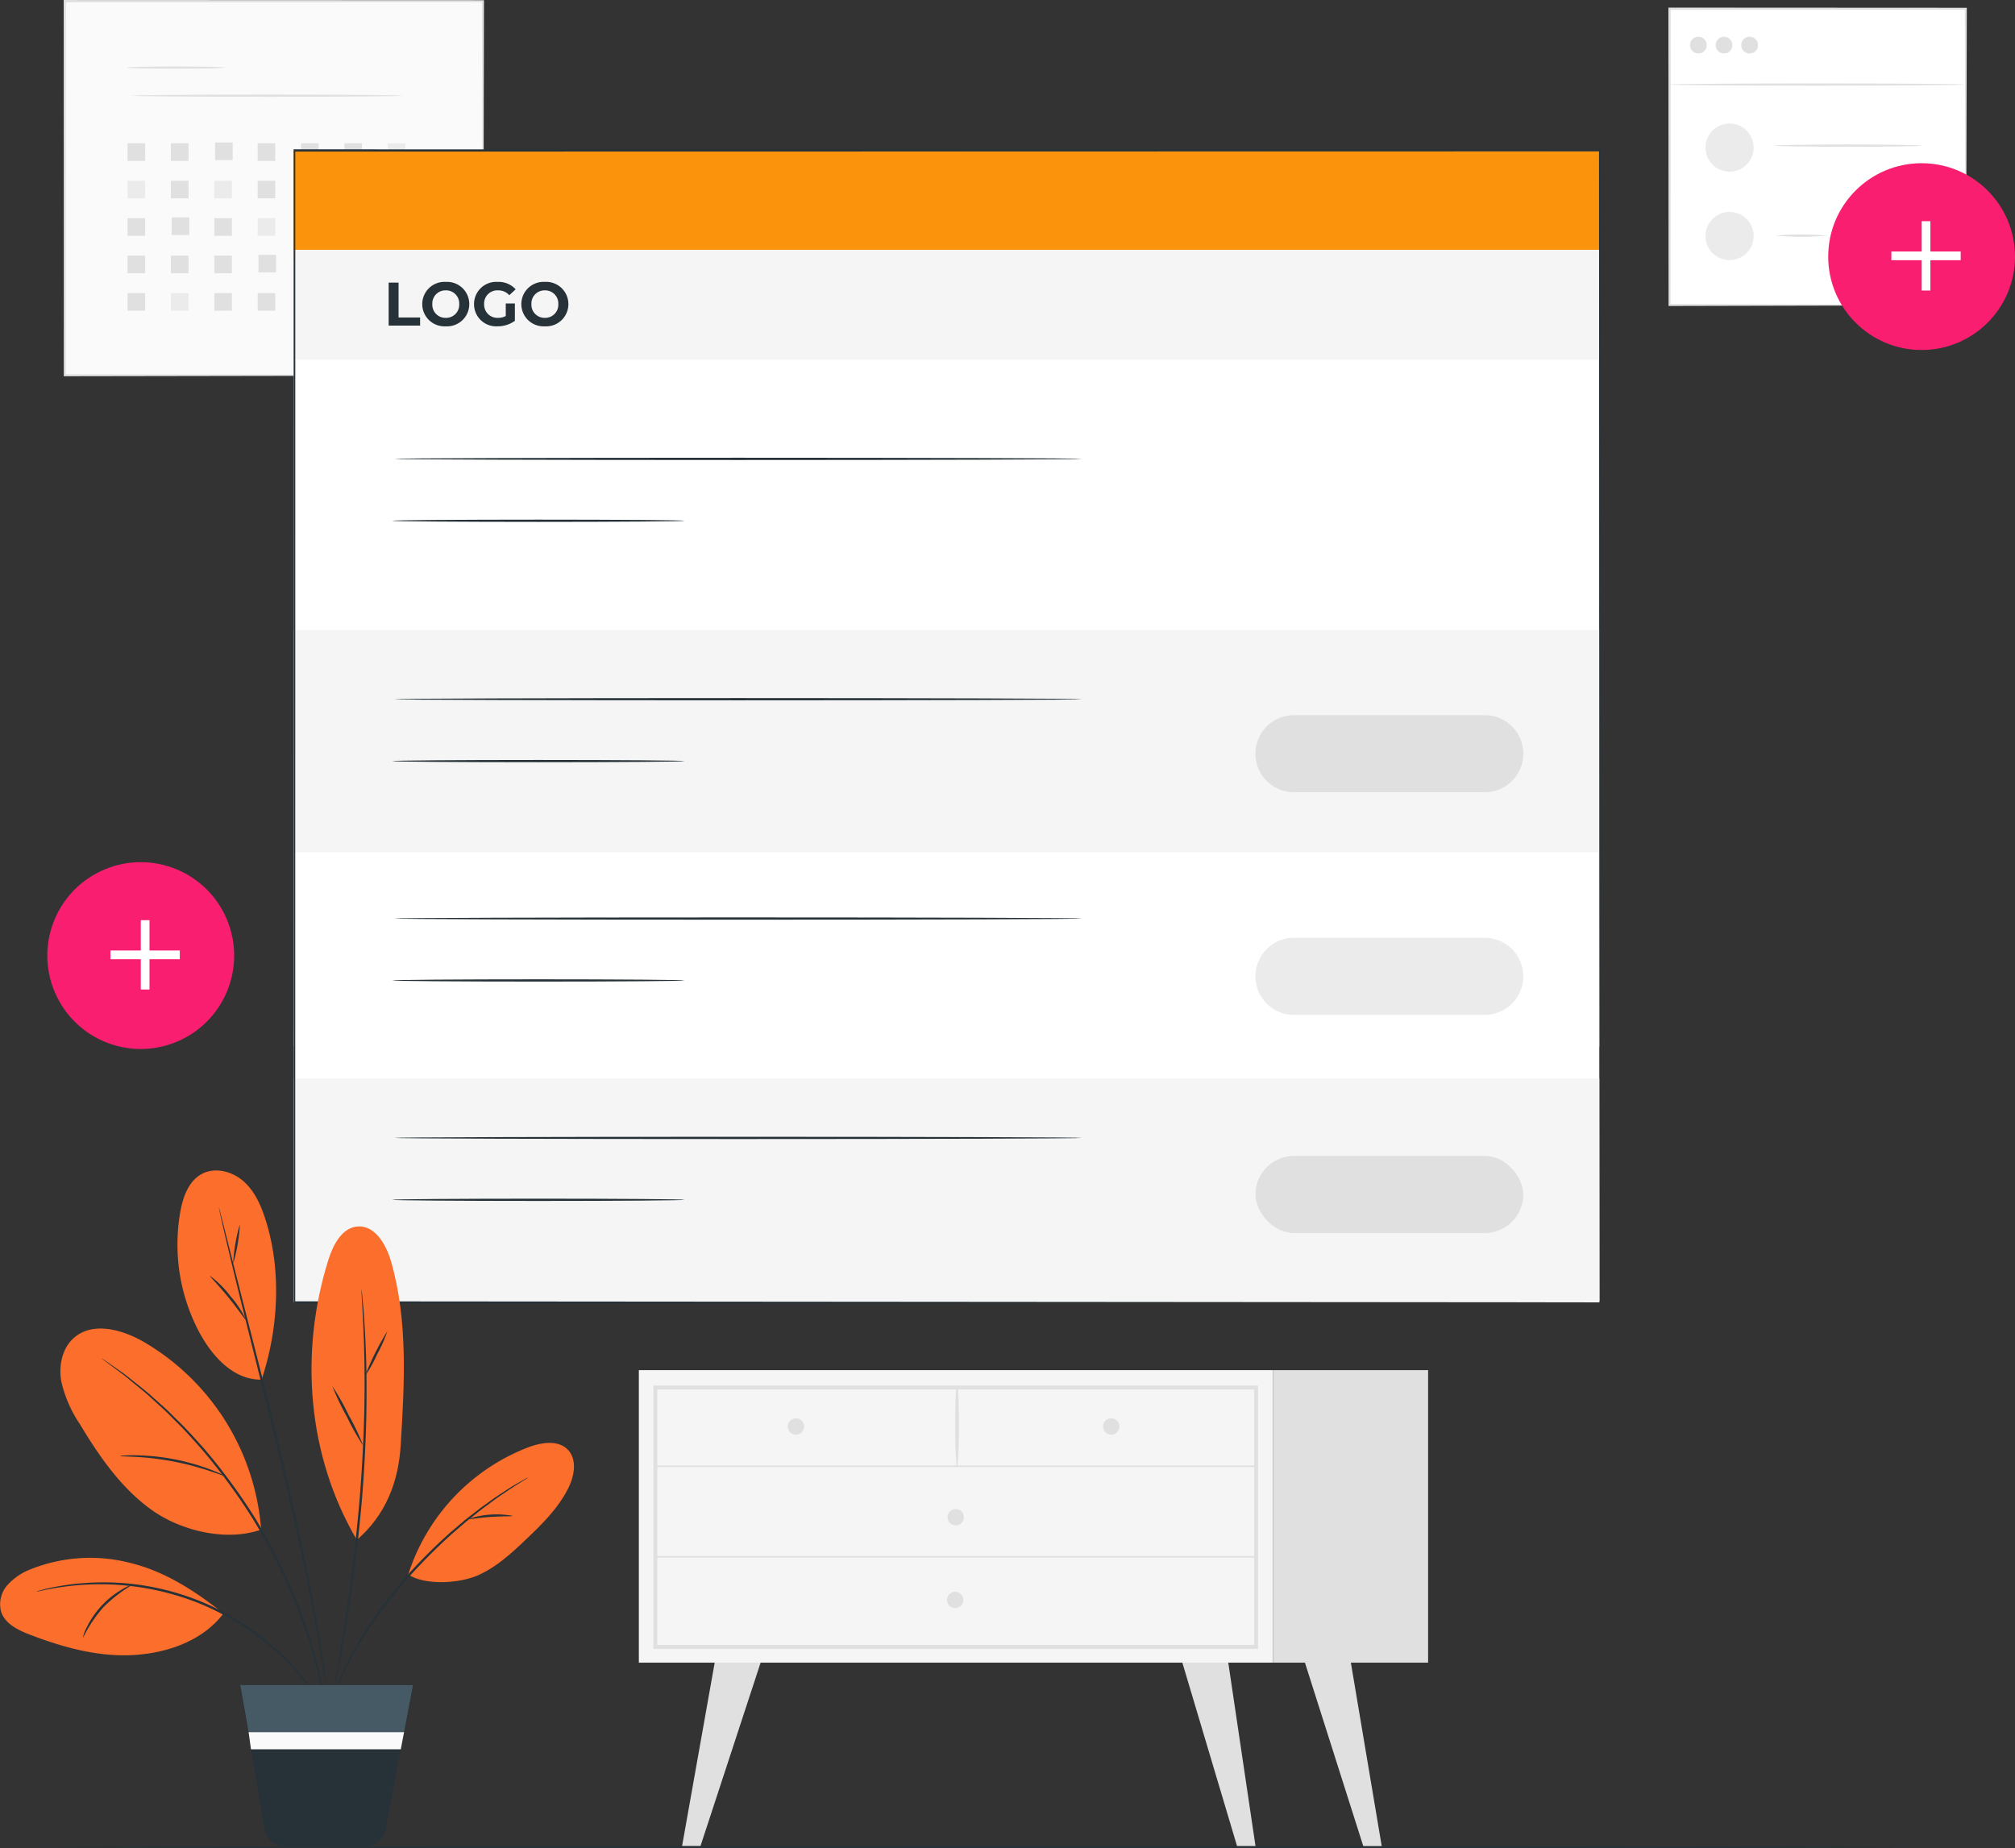 <svg xmlns="http://www.w3.org/2000/svg" width="394.031" height="361.452" viewBox="0 0 394.031 361.452">
  <rect x="0" y="0" width="394.031" height="361.452" fill="#333333" stroke="none"/>
  <g id="Group_61906" data-name="Group 61906" transform="translate(-19.019 -33.828)">
    <g id="Background_Complete" data-name="Background Complete" transform="translate(22.598 33.828)">
      <g id="Group_61649" data-name="Group 61649" transform="translate(8.871)">
        <g id="Group_61535" data-name="Group 61535">
          <g id="Group_61530" data-name="Group 61530" transform="translate(0.219 0.219)">
            <g id="Group_61529" data-name="Group 61529">
              <g id="Group_61528" data-name="Group 61528">
                <rect id="Rectangle_18087" data-name="Rectangle 18087" width="81.784" height="73.169" fill="#fafafa"/>
              </g>
            </g>
          </g>
          <g id="Group_61534" data-name="Group 61534">
            <g id="Group_61533" data-name="Group 61533">
              <g id="Group_61532" data-name="Group 61532">
                <g id="Group_61531" data-name="Group 61531">
                  <path id="Path_43892" data-name="Path 43892" d="M115.644,107.215s-.014-.468-.02-1.358-.012-2.21-.022-3.92c-.011-3.436-.027-8.457-.048-14.853-.023-12.784-.055-31.052-.1-53.037l.186.186-81.776.032H33.86l.219-.218c-.009,26.62-.019,51.668-.026,73.168l-.192-.192,59.152.1,16.683.051,4.416.023,1.139.01c.256,0,.393.011.393.011s-.122.008-.371.011l-1.118.011-4.379.023-16.64.05-59.276.1h-.192v-.193c-.008-21.5-.016-46.548-.026-73.168v-.219h.226l81.776.033h.186v.186c-.04,22.034-.072,40.343-.1,53.155-.021,6.378-.037,11.386-.049,14.811-.009,1.694-.016,3-.021,3.885S115.644,107.215,115.644,107.215Z" transform="translate(-33.641 -33.828)" fill="#e0e0e0"/>
                </g>
              </g>
            </g>
          </g>
        </g>
        <g id="Group_61539" data-name="Group 61539" transform="translate(12.349 13.001)">
          <g id="Group_61538" data-name="Group 61538">
            <g id="Group_61537" data-name="Group 61537">
              <g id="Group_61536" data-name="Group 61536">
                <path id="Path_43893" data-name="Path 43893" d="M67.373,49.316c0,.12-4.3.218-9.614.218s-9.615-.1-9.615-.218,4.3-.219,9.615-.219S67.373,49.195,67.373,49.316Z" transform="translate(-48.145 -49.097)" fill="#e0e0e0"/>
              </g>
            </g>
          </g>
        </g>
        <g id="Group_61543" data-name="Group 61543" transform="translate(13.406 18.494)">
          <g id="Group_61542" data-name="Group 61542">
            <g id="Group_61541" data-name="Group 61541">
              <g id="Group_61540" data-name="Group 61540">
                <path id="Path_43894" data-name="Path 43894" d="M102.21,55.768c0,.121-11.826.218-26.41.218s-26.414-.1-26.414-.218,11.823-.219,26.414-.219S102.21,55.647,102.21,55.768Z" transform="translate(-49.386 -55.549)" fill="#e0e0e0"/>
              </g>
            </g>
          </g>
        </g>
        <g id="Group_61546" data-name="Group 61546" transform="translate(12.49 28.019)">
          <g id="Group_61545" data-name="Group 61545">
            <g id="Group_61544" data-name="Group 61544">
              <rect id="Rectangle_18088" data-name="Rectangle 18088" width="3.446" height="3.445" fill="#e0e0e0"/>
            </g>
          </g>
        </g>
        <g id="Group_61549" data-name="Group 61549" transform="translate(20.972 28.019)">
          <g id="Group_61548" data-name="Group 61548">
            <g id="Group_61547" data-name="Group 61547">
              <rect id="Rectangle_18089" data-name="Rectangle 18089" width="3.445" height="3.445" fill="#e0e0e0"/>
            </g>
          </g>
        </g>
        <g id="Group_61552" data-name="Group 61552" transform="translate(29.609 27.863)">
          <g id="Group_61551" data-name="Group 61551">
            <g id="Group_61550" data-name="Group 61550">
              <rect id="Rectangle_18090" data-name="Rectangle 18090" width="3.445" height="3.445" fill="#e0e0e0"/>
            </g>
          </g>
        </g>
        <g id="Group_61555" data-name="Group 61555" transform="translate(37.934 28.019)">
          <g id="Group_61554" data-name="Group 61554">
            <g id="Group_61553" data-name="Group 61553">
              <rect id="Rectangle_18091" data-name="Rectangle 18091" width="3.445" height="3.445" fill="#e0e0e0"/>
            </g>
          </g>
        </g>
        <g id="Group_61558" data-name="Group 61558" transform="translate(46.416 28.019)">
          <g id="Group_61557" data-name="Group 61557">
            <g id="Group_61556" data-name="Group 61556">
              <rect id="Rectangle_18092" data-name="Rectangle 18092" width="3.446" height="3.445" fill="#e0e0e0"/>
            </g>
          </g>
        </g>
        <g id="Group_61561" data-name="Group 61561" transform="translate(54.897 28.019)">
          <g id="Group_61560" data-name="Group 61560">
            <g id="Group_61559" data-name="Group 61559">
              <rect id="Rectangle_18093" data-name="Rectangle 18093" width="3.445" height="3.445" fill="#e0e0e0"/>
            </g>
          </g>
        </g>
        <g id="Group_61564" data-name="Group 61564" transform="translate(63.378 28.019)">
          <g id="Group_61563" data-name="Group 61563">
            <g id="Group_61562" data-name="Group 61562">
              <rect id="Rectangle_18094" data-name="Rectangle 18094" width="3.445" height="3.445" fill="#ebebeb"/>
            </g>
          </g>
        </g>
        <g id="Group_61567" data-name="Group 61567" transform="translate(12.49 35.344)">
          <g id="Group_61566" data-name="Group 61566">
            <g id="Group_61565" data-name="Group 61565">
              <rect id="Rectangle_18095" data-name="Rectangle 18095" width="3.446" height="3.445" fill="#ebebeb"/>
            </g>
          </g>
        </g>
        <g id="Group_61570" data-name="Group 61570" transform="translate(20.972 35.344)">
          <g id="Group_61569" data-name="Group 61569">
            <g id="Group_61568" data-name="Group 61568">
              <rect id="Rectangle_18096" data-name="Rectangle 18096" width="3.445" height="3.445" fill="#e0e0e0"/>
            </g>
          </g>
        </g>
        <g id="Group_61573" data-name="Group 61573" transform="translate(29.453 35.344)">
          <g id="Group_61572" data-name="Group 61572">
            <g id="Group_61571" data-name="Group 61571">
              <rect id="Rectangle_18097" data-name="Rectangle 18097" width="3.446" height="3.445" fill="#ebebeb"/>
            </g>
          </g>
        </g>
        <g id="Group_61576" data-name="Group 61576" transform="translate(37.934 35.344)">
          <g id="Group_61575" data-name="Group 61575">
            <g id="Group_61574" data-name="Group 61574">
              <rect id="Rectangle_18098" data-name="Rectangle 18098" width="3.445" height="3.445" fill="#e0e0e0"/>
            </g>
          </g>
        </g>
        <g id="Group_61579" data-name="Group 61579" transform="translate(46.416 35.344)">
          <g id="Group_61578" data-name="Group 61578">
            <g id="Group_61577" data-name="Group 61577">
              <rect id="Rectangle_18099" data-name="Rectangle 18099" width="3.446" height="3.445" fill="#e0e0e0"/>
            </g>
          </g>
        </g>
        <g id="Group_61582" data-name="Group 61582" transform="translate(55.053 35.188)">
          <g id="Group_61581" data-name="Group 61581">
            <g id="Group_61580" data-name="Group 61580">
              <rect id="Rectangle_18100" data-name="Rectangle 18100" width="3.445" height="3.446" fill="#e0e0e0"/>
            </g>
          </g>
        </g>
        <g id="Group_61585" data-name="Group 61585" transform="translate(63.378 35.344)">
          <g id="Group_61584" data-name="Group 61584">
            <g id="Group_61583" data-name="Group 61583">
              <rect id="Rectangle_18101" data-name="Rectangle 18101" width="3.445" height="3.445" fill="#e0e0e0"/>
            </g>
          </g>
        </g>
        <g id="Group_61588" data-name="Group 61588" transform="translate(12.49 42.669)">
          <g id="Group_61587" data-name="Group 61587">
            <g id="Group_61586" data-name="Group 61586">
              <rect id="Rectangle_18102" data-name="Rectangle 18102" width="3.446" height="3.445" fill="#e0e0e0"/>
            </g>
          </g>
        </g>
        <g id="Group_61591" data-name="Group 61591" transform="translate(21.128 42.513)">
          <g id="Group_61590" data-name="Group 61590">
            <g id="Group_61589" data-name="Group 61589">
              <rect id="Rectangle_18103" data-name="Rectangle 18103" width="3.445" height="3.446" fill="#e0e0e0"/>
            </g>
          </g>
        </g>
        <g id="Group_61594" data-name="Group 61594" transform="translate(29.453 42.669)">
          <g id="Group_61593" data-name="Group 61593">
            <g id="Group_61592" data-name="Group 61592">
              <rect id="Rectangle_18104" data-name="Rectangle 18104" width="3.446" height="3.445" fill="#e0e0e0"/>
            </g>
          </g>
        </g>
        <g id="Group_61597" data-name="Group 61597" transform="translate(37.934 42.669)">
          <g id="Group_61596" data-name="Group 61596">
            <g id="Group_61595" data-name="Group 61595">
              <rect id="Rectangle_18105" data-name="Rectangle 18105" width="3.445" height="3.445" fill="#ebebeb"/>
            </g>
          </g>
        </g>
        <g id="Group_61600" data-name="Group 61600" transform="translate(46.416 42.669)">
          <g id="Group_61599" data-name="Group 61599">
            <g id="Group_61598" data-name="Group 61598">
              <rect id="Rectangle_18106" data-name="Rectangle 18106" width="3.446" height="3.445" fill="#e0e0e0"/>
            </g>
          </g>
        </g>
        <g id="Group_61603" data-name="Group 61603" transform="translate(54.897 42.669)">
          <g id="Group_61602" data-name="Group 61602">
            <g id="Group_61601" data-name="Group 61601">
              <rect id="Rectangle_18107" data-name="Rectangle 18107" width="3.445" height="3.445" fill="#e0e0e0"/>
            </g>
          </g>
        </g>
        <g id="Group_61606" data-name="Group 61606" transform="translate(63.378 42.669)">
          <g id="Group_61605" data-name="Group 61605">
            <g id="Group_61604" data-name="Group 61604">
              <rect id="Rectangle_18108" data-name="Rectangle 18108" width="3.445" height="3.445" fill="#e0e0e0"/>
            </g>
          </g>
        </g>
        <g id="Group_61609" data-name="Group 61609" transform="translate(12.49 49.994)">
          <g id="Group_61608" data-name="Group 61608">
            <g id="Group_61607" data-name="Group 61607">
              <rect id="Rectangle_18109" data-name="Rectangle 18109" width="3.446" height="3.446" fill="#e0e0e0"/>
            </g>
          </g>
        </g>
        <g id="Group_61612" data-name="Group 61612" transform="translate(20.972 49.994)">
          <g id="Group_61611" data-name="Group 61611">
            <g id="Group_61610" data-name="Group 61610">
              <rect id="Rectangle_18110" data-name="Rectangle 18110" width="3.445" height="3.446" fill="#e0e0e0"/>
            </g>
          </g>
        </g>
        <g id="Group_61615" data-name="Group 61615" transform="translate(29.453 49.994)">
          <g id="Group_61614" data-name="Group 61614">
            <g id="Group_61613" data-name="Group 61613">
              <rect id="Rectangle_18111" data-name="Rectangle 18111" width="3.446" height="3.446" fill="#e0e0e0"/>
            </g>
          </g>
        </g>
        <g id="Group_61618" data-name="Group 61618" transform="translate(38.091 49.838)">
          <g id="Group_61617" data-name="Group 61617">
            <g id="Group_61616" data-name="Group 61616">
              <rect id="Rectangle_18112" data-name="Rectangle 18112" width="3.446" height="3.445" fill="#e0e0e0"/>
            </g>
          </g>
        </g>
        <g id="Group_61621" data-name="Group 61621" transform="translate(46.416 49.994)">
          <g id="Group_61620" data-name="Group 61620">
            <g id="Group_61619" data-name="Group 61619">
              <rect id="Rectangle_18113" data-name="Rectangle 18113" width="3.446" height="3.446" fill="#e0e0e0"/>
            </g>
          </g>
        </g>
        <g id="Group_61624" data-name="Group 61624" transform="translate(54.897 49.994)">
          <g id="Group_61623" data-name="Group 61623">
            <g id="Group_61622" data-name="Group 61622">
              <rect id="Rectangle_18114" data-name="Rectangle 18114" width="3.445" height="3.446" fill="#ebebeb"/>
            </g>
          </g>
        </g>
        <g id="Group_61627" data-name="Group 61627" transform="translate(63.378 49.994)">
          <g id="Group_61626" data-name="Group 61626">
            <g id="Group_61625" data-name="Group 61625">
              <rect id="Rectangle_18115" data-name="Rectangle 18115" width="3.445" height="3.446" fill="#e0e0e0"/>
            </g>
          </g>
        </g>
        <g id="Group_61630" data-name="Group 61630" transform="translate(12.49 57.319)">
          <g id="Group_61629" data-name="Group 61629">
            <g id="Group_61628" data-name="Group 61628">
              <rect id="Rectangle_18116" data-name="Rectangle 18116" width="3.446" height="3.445" fill="#e0e0e0"/>
            </g>
          </g>
        </g>
        <g id="Group_61633" data-name="Group 61633" transform="translate(20.972 57.319)">
          <g id="Group_61632" data-name="Group 61632">
            <g id="Group_61631" data-name="Group 61631">
              <rect id="Rectangle_18117" data-name="Rectangle 18117" width="3.445" height="3.445" fill="#ebebeb"/>
            </g>
          </g>
        </g>
        <g id="Group_61636" data-name="Group 61636" transform="translate(29.453 57.319)">
          <g id="Group_61635" data-name="Group 61635">
            <g id="Group_61634" data-name="Group 61634">
              <rect id="Rectangle_18118" data-name="Rectangle 18118" width="3.446" height="3.445" fill="#e0e0e0"/>
            </g>
          </g>
        </g>
        <g id="Group_61639" data-name="Group 61639" transform="translate(37.934 57.319)">
          <g id="Group_61638" data-name="Group 61638">
            <g id="Group_61637" data-name="Group 61637">
              <rect id="Rectangle_18119" data-name="Rectangle 18119" width="3.445" height="3.445" fill="#e0e0e0"/>
            </g>
          </g>
        </g>
        <g id="Group_61642" data-name="Group 61642" transform="translate(46.416 57.319)">
          <g id="Group_61641" data-name="Group 61641">
            <g id="Group_61640" data-name="Group 61640">
              <rect id="Rectangle_18120" data-name="Rectangle 18120" width="3.446" height="3.445" fill="#e0e0e0"/>
            </g>
          </g>
        </g>
        <g id="Group_61645" data-name="Group 61645" transform="translate(55.053 57.163)">
          <g id="Group_61644" data-name="Group 61644">
            <g id="Group_61643" data-name="Group 61643">
              <rect id="Rectangle_18121" data-name="Rectangle 18121" width="3.445" height="3.445" fill="#e0e0e0"/>
            </g>
          </g>
        </g>
        <g id="Group_61648" data-name="Group 61648" transform="translate(63.378 57.319)">
          <g id="Group_61647" data-name="Group 61647">
            <g id="Group_61646" data-name="Group 61646">
              <rect id="Rectangle_18122" data-name="Rectangle 18122" width="3.445" height="3.445" fill="#e0e0e0"/>
            </g>
          </g>
        </g>
      </g>
      <g id="Group_61669" data-name="Group 61669" transform="translate(322.679 1.486)">
        <g id="Group_61653" data-name="Group 61653">
          <g id="Group_61650" data-name="Group 61650" transform="translate(0.222 0.222)">
            <rect id="Rectangle_18123" data-name="Rectangle 18123" width="57.936" height="57.936" fill="#fff"/>
          </g>
          <g id="Group_61652" data-name="Group 61652">
            <g id="Group_61651" data-name="Group 61651">
              <path id="Path_43895" data-name="Path 43895" d="M460.354,93.731s-.008-.1-.011-.279-.006-.46-.01-.805c-.006-.721-.013-1.764-.023-3.121-.011-2.736-.028-6.722-.05-11.792-.023-10.139-.057-24.6-.1-41.938l.192.192-57.93.03h-.006l.222-.221c-.011,21.215-.021,41.095-.03,57.936l-.192-.192,41.94.1,11.792.05,3.12.022.805.011c.181,0,.279.01.279.01s-.083.008-.258.011l-.785.011-3.082.022-11.748.05-42.063.1h-.192v-.192c-.008-16.841-.019-36.721-.03-57.936v-.222h.227l57.93.031h.192V35.8c-.04,17.391-.074,31.892-.1,42.06-.021,5.052-.038,9.023-.05,11.749-.009,1.34-.017,2.371-.022,3.083,0,.337-.008.6-.01.785S460.354,93.731,460.354,93.731Z" transform="translate(-402.196 -35.573)" fill="#e0e0e0"/>
            </g>
          </g>
        </g>
        <g id="Group_61655" data-name="Group 61655" transform="translate(0.221 14.829)">
          <g id="Group_61654" data-name="Group 61654">
            <path id="Path_43896" data-name="Path 43896" d="M460.142,53.21c0,.123-12.915.222-28.841.222s-28.845-.1-28.845-.222,12.912-.221,28.845-.221S460.142,53.089,460.142,53.21Z" transform="translate(-402.456 -52.989)" fill="#e0e0e0"/>
          </g>
        </g>
        <g id="Group_61656" data-name="Group 61656" transform="translate(4.218 5.694)">
          <circle id="Ellipse_2778" data-name="Ellipse 2778" cx="1.64" cy="1.64" r="1.64" fill="#e0e0e0"/>
        </g>
        <g id="Group_61657" data-name="Group 61657" transform="translate(9.229 5.694)">
          <circle id="Ellipse_2779" data-name="Ellipse 2779" cx="1.64" cy="1.64" r="1.64" fill="#e0e0e0"/>
        </g>
        <g id="Group_61658" data-name="Group 61658" transform="translate(14.239 5.695)">
          <path id="Path_43897" data-name="Path 43897" d="M422.2,43.9a1.64,1.64,0,1,1-1.64-1.64A1.64,1.64,0,0,1,422.2,43.9Z" transform="translate(-418.919 -42.261)" fill="#e0e0e0"/>
        </g>
        <g id="Group_61659" data-name="Group 61659" transform="translate(7.25 22.673)">
          <circle id="Ellipse_2780" data-name="Ellipse 2780" cx="4.708" cy="4.708" r="4.708" fill="#ebebeb"/>
        </g>
        <g id="Group_61660" data-name="Group 61660" transform="translate(7.25 39.961)">
          <path id="Path_43898" data-name="Path 43898" d="M420.128,87.215a4.709,4.709,0,1,1-4.709-4.709A4.709,4.709,0,0,1,420.128,87.215Z" transform="translate(-410.711 -82.506)" fill="#ebebeb"/>
        </g>
        <g id="Group_61662" data-name="Group 61662" transform="translate(20.741 26.772)">
          <g id="Group_61661" data-name="Group 61661">
            <path id="Path_43899" data-name="Path 43899" d="M455.325,67.238c0,.123-6.44.221-14.384.221s-14.385-.1-14.385-.221,6.439-.222,14.385-.222S455.325,67.116,455.325,67.238Z" transform="translate(-426.556 -67.016)" fill="#e0e0e0"/>
          </g>
        </g>
        <g id="Group_61664" data-name="Group 61664" transform="translate(20.878 44.362)">
          <g id="Group_61663" data-name="Group 61663">
            <path id="Path_43900" data-name="Path 43900" d="M436.942,87.9a59.155,59.155,0,0,1-10.226,0,59.157,59.157,0,0,1,10.226,0Z" transform="translate(-426.716 -87.674)" fill="#e0e0e0"/>
          </g>
        </g>
        <g id="Group_61665" data-name="Group 61665" transform="translate(31.247 30.433)">
          <circle id="Ellipse_2781" data-name="Ellipse 2781" cx="18.263" cy="18.263" r="18.263" fill="#fa1e70"/>
        </g>
        <g id="Group_61668" data-name="Group 61668" transform="translate(43.595 41.771)">
          <g id="Group_61666" data-name="Group 61666" transform="translate(5.928)">
            <rect id="Rectangle_18124" data-name="Rectangle 18124" width="1.703" height="13.559" fill="#fff"/>
          </g>
          <g id="Group_61667" data-name="Group 61667" transform="translate(0 5.928)">
            <rect id="Rectangle_18125" data-name="Rectangle 18125" width="13.558" height="1.703" fill="#fff"/>
          </g>
        </g>
      </g>
      <g id="Group_61674" data-name="Group 61674" transform="translate(0 162.943)">
        <g id="Group_61670" data-name="Group 61670">
          <circle id="Ellipse_2782" data-name="Ellipse 2782" cx="18.263" cy="18.263" r="18.263" transform="matrix(0.921, -0.39, 0.39, 0.921, 0, 14.238)" fill="#fa1e70"/>
        </g>
        <g id="Group_61673" data-name="Group 61673" transform="translate(18.023 17.013)">
          <g id="Group_61671" data-name="Group 61671" transform="translate(5.928)">
            <rect id="Rectangle_18126" data-name="Rectangle 18126" width="1.703" height="13.559" fill="#fff"/>
          </g>
          <g id="Group_61672" data-name="Group 61672" transform="translate(0 5.928)">
            <rect id="Rectangle_18127" data-name="Rectangle 18127" width="13.559" height="1.703" fill="#fff"/>
          </g>
        </g>
      </g>
      <g id="Group_61758" data-name="Group 61758" transform="translate(121.348 267.954)">
        <g id="Group_61757" data-name="Group 61757">
          <g id="Group_61756" data-name="Group 61756">
            <g id="Group_61680" data-name="Group 61680">
              <g id="Group_61679" data-name="Group 61679">
                <g id="Group_61678" data-name="Group 61678">
                  <g id="Group_61677" data-name="Group 61677">
                    <g id="Group_61676" data-name="Group 61676">
                      <g id="Group_61675" data-name="Group 61675">
                        <rect id="Rectangle_18128" data-name="Rectangle 18128" width="124.036" height="57.204" fill="#f5f5f5"/>
                      </g>
                    </g>
                  </g>
                </g>
              </g>
            </g>
            <g id="Group_61686" data-name="Group 61686" transform="translate(2.839 3.01)">
              <g id="Group_61685" data-name="Group 61685">
                <g id="Group_61684" data-name="Group 61684">
                  <g id="Group_61683" data-name="Group 61683">
                    <g id="Group_61682" data-name="Group 61682">
                      <g id="Group_61681" data-name="Group 61681">
                        <path id="Path_43901" data-name="Path 43901" d="M287.319,403.562H169.075v-51.5H287.319Zm-117.473-.771h116.7V352.835h-116.7Z" transform="translate(-169.075 -352.064)" fill="#e0e0e0"/>
                      </g>
                    </g>
                  </g>
                </g>
              </g>
            </g>
            <g id="Group_61692" data-name="Group 61692" transform="translate(124.036)">
              <g id="Group_61691" data-name="Group 61691">
                <g id="Group_61690" data-name="Group 61690">
                  <g id="Group_61689" data-name="Group 61689">
                    <g id="Group_61688" data-name="Group 61688">
                      <g id="Group_61687" data-name="Group 61687">
                        <rect id="Rectangle_18129" data-name="Rectangle 18129" width="30.301" height="57.204" fill="#e0e0e0"/>
                      </g>
                    </g>
                  </g>
                </g>
              </g>
            </g>
            <g id="Group_61699" data-name="Group 61699" transform="translate(3.074 18.636)">
              <g id="Group_61698" data-name="Group 61698">
                <g id="Group_61697" data-name="Group 61697">
                  <g id="Group_61696" data-name="Group 61696">
                    <g id="Group_61695" data-name="Group 61695">
                      <g id="Group_61694" data-name="Group 61694">
                        <g id="Group_61693" data-name="Group 61693">
                          <path id="Path_43902" data-name="Path 43902" d="M169.5,370.728H286.974a.156.156,0,0,0,0-.312H169.5a.156.156,0,0,0,0,.312Z" transform="translate(-169.351 -370.416)" fill="#e0e0e0"/>
                        </g>
                      </g>
                    </g>
                  </g>
                </g>
              </g>
            </g>
            <g id="Group_61706" data-name="Group 61706" transform="translate(61.854 3.1)">
              <g id="Group_61705" data-name="Group 61705">
                <g id="Group_61704" data-name="Group 61704">
                  <g id="Group_61703" data-name="Group 61703">
                    <g id="Group_61702" data-name="Group 61702">
                      <g id="Group_61701" data-name="Group 61701">
                        <g id="Group_61700" data-name="Group 61700">
                          <path id="Path_43903" data-name="Path 43903" d="M238.876,367.862a128.54,128.54,0,0,0,.04-15.538.158.158,0,0,0-.316,0,128.537,128.537,0,0,0,.04,15.538.118.118,0,0,0,.236,0Z" transform="translate(-238.385 -352.17)" fill="#e0e0e0"/>
                        </g>
                      </g>
                    </g>
                  </g>
                </g>
              </g>
            </g>
            <g id="Group_61712" data-name="Group 61712" transform="translate(90.764 9.422)">
              <g id="Group_61711" data-name="Group 61711">
                <g id="Group_61710" data-name="Group 61710">
                  <g id="Group_61709" data-name="Group 61709">
                    <g id="Group_61708" data-name="Group 61708">
                      <g id="Group_61707" data-name="Group 61707">
                        <path id="Path_43904" data-name="Path 43904" d="M275.54,361.195a1.6,1.6,0,1,1-1.6-1.6A1.6,1.6,0,0,1,275.54,361.195Z" transform="translate(-272.339 -359.595)" fill="#e0e0e0"/>
                      </g>
                    </g>
                  </g>
                </g>
              </g>
            </g>
            <g id="Group_61718" data-name="Group 61718" transform="translate(29.113 9.422)">
              <g id="Group_61717" data-name="Group 61717">
                <g id="Group_61716" data-name="Group 61716">
                  <g id="Group_61715" data-name="Group 61715">
                    <g id="Group_61714" data-name="Group 61714">
                      <g id="Group_61713" data-name="Group 61713">
                        <path id="Path_43905" data-name="Path 43905" d="M203.134,361.195a1.6,1.6,0,1,1-1.6-1.6A1.6,1.6,0,0,1,203.134,361.195Z" transform="translate(-199.933 -359.595)" fill="#e0e0e0"/>
                      </g>
                    </g>
                  </g>
                </g>
              </g>
            </g>
            <g id="Group_61724" data-name="Group 61724" transform="translate(60.361 27.159)">
              <g id="Group_61723" data-name="Group 61723">
                <g id="Group_61722" data-name="Group 61722">
                  <g id="Group_61721" data-name="Group 61721">
                    <g id="Group_61720" data-name="Group 61720">
                      <g id="Group_61719" data-name="Group 61719">
                        <path id="Path_43906" data-name="Path 43906" d="M239.833,382.026a1.6,1.6,0,1,1-1.6-1.6A1.6,1.6,0,0,1,239.833,382.026Z" transform="translate(-236.632 -380.426)" fill="#e0e0e0"/>
                      </g>
                    </g>
                  </g>
                </g>
              </g>
            </g>
            <g id="Group_61730" data-name="Group 61730" transform="translate(8.444 57.204)">
              <g id="Group_61729" data-name="Group 61729">
                <g id="Group_61728" data-name="Group 61728">
                  <g id="Group_61727" data-name="Group 61727">
                    <g id="Group_61726" data-name="Group 61726">
                      <g id="Group_61725" data-name="Group 61725">
                        <path id="Path_43907" data-name="Path 43907" d="M182.043,415.713l-6.386,35.914h3.592l11.774-35.914Z" transform="translate(-175.657 -415.713)" fill="#e0e0e0"/>
                      </g>
                    </g>
                  </g>
                </g>
              </g>
            </g>
            <g id="Group_61736" data-name="Group 61736" transform="translate(106.28 57.204)">
              <g id="Group_61735" data-name="Group 61735">
                <g id="Group_61734" data-name="Group 61734">
                  <g id="Group_61733" data-name="Group 61733">
                    <g id="Group_61732" data-name="Group 61732">
                      <g id="Group_61731" data-name="Group 61731">
                        <path id="Path_43908" data-name="Path 43908" d="M299.543,415.713l5.34,35.976h-3.592l-10.729-35.976Z" transform="translate(-290.562 -415.713)" fill="#e0e0e0"/>
                      </g>
                    </g>
                  </g>
                </g>
              </g>
            </g>
            <g id="Group_61742" data-name="Group 61742" transform="translate(130.258 57.204)">
              <g id="Group_61741" data-name="Group 61741">
                <g id="Group_61740" data-name="Group 61740">
                  <g id="Group_61739" data-name="Group 61739">
                    <g id="Group_61738" data-name="Group 61738">
                      <g id="Group_61737" data-name="Group 61737">
                        <path id="Path_43909" data-name="Path 43909" d="M327.7,415.713l6.051,35.976h-3.592l-11.439-35.976Z" transform="translate(-318.724 -415.713)" fill="#e0e0e0"/>
                      </g>
                    </g>
                  </g>
                </g>
              </g>
            </g>
            <g id="Group_61748" data-name="Group 61748" transform="translate(60.254 43.348)">
              <g id="Group_61747" data-name="Group 61747">
                <g id="Group_61746" data-name="Group 61746">
                  <g id="Group_61745" data-name="Group 61745">
                    <g id="Group_61744" data-name="Group 61744">
                      <g id="Group_61743" data-name="Group 61743">
                        <path id="Path_43910" data-name="Path 43910" d="M239.707,401.04a1.6,1.6,0,1,1-1.6-1.6A1.6,1.6,0,0,1,239.707,401.04Z" transform="translate(-236.506 -399.44)" fill="#e0e0e0"/>
                      </g>
                    </g>
                  </g>
                </g>
              </g>
            </g>
            <g id="Group_61755" data-name="Group 61755" transform="translate(3.074 36.35)">
              <g id="Group_61754" data-name="Group 61754">
                <g id="Group_61753" data-name="Group 61753">
                  <g id="Group_61752" data-name="Group 61752">
                    <g id="Group_61751" data-name="Group 61751">
                      <g id="Group_61750" data-name="Group 61750">
                        <g id="Group_61749" data-name="Group 61749">
                          <path id="Path_43911" data-name="Path 43911" d="M169.5,391.532H286.974a.155.155,0,0,0,0-.311H169.5a.155.155,0,0,0,0,.311Z" transform="translate(-169.351 -391.221)" fill="#e0e0e0"/>
                        </g>
                      </g>
                    </g>
                  </g>
                </g>
              </g>
            </g>
          </g>
        </g>
      </g>
    </g>
    <g id="Floor" transform="translate(23.746 394.836)">
      <g id="Group_61760" data-name="Group 61760">
        <g id="Group_61759" data-name="Group 61759">
          <path id="Path_43912" data-name="Path 43912" d="M396.536,458.04c0,.122-83.274.221-185.974.221-102.735,0-185.991-.1-185.991-.221s83.256-.222,185.991-.222C313.262,457.818,396.536,457.918,396.536,458.04Z" transform="translate(-24.571 -457.818)" fill="#263238"/>
        </g>
      </g>
    </g>
    <g id="Screen" transform="translate(76.438 63.03)">
      <g id="Group_61810" data-name="Group 61810">
        <g id="Group_61802" data-name="Group 61802">
          <g id="Group_61798" data-name="Group 61798" transform="translate(0 0.222)">
            <g id="Group_61762" data-name="Group 61762" transform="translate(0 0.289)">
              <g id="Group_61761" data-name="Group 61761">
                <rect id="Rectangle_18130" data-name="Rectangle 18130" width="255.346" height="224.975" fill="#fff"/>
              </g>
            </g>
            <g id="Group_61764" data-name="Group 61764" transform="translate(0 137.261)">
              <g id="Group_61763" data-name="Group 61763">
                <rect id="Rectangle_18131" data-name="Rectangle 18131" width="255.346" height="38.011" fill="#fff"/>
              </g>
            </g>
            <g id="Group_61766" data-name="Group 61766" transform="translate(0 93.77)">
              <g id="Group_61765" data-name="Group 61765">
                <rect id="Rectangle_18132" data-name="Rectangle 18132" width="255.346" height="43.491" fill="#f5f5f5"/>
              </g>
            </g>
            <g id="Group_61768" data-name="Group 61768" transform="translate(0 181.483)">
              <g id="Group_61767" data-name="Group 61767">
                <rect id="Rectangle_18133" data-name="Rectangle 18133" width="255.346" height="43.49" fill="#f5f5f5"/>
              </g>
            </g>
            <g id="Group_61771" data-name="Group 61771" transform="translate(19.667 107.094)">
              <g id="Group_61770" data-name="Group 61770">
                <g id="Group_61769" data-name="Group 61769">
                  <path id="Path_43913" data-name="Path 43913" d="M244.062,194.386c0,.123-30.113.221-67.25.221s-67.257-.1-67.257-.221,30.107-.222,67.257-.222S244.062,194.264,244.062,194.386Z" transform="translate(-109.554 -194.164)" fill="#263238"/>
                  <path id="Path_43958" data-name="Path 43958" d="M244.062,194.386c0,.123-30.113.221-67.25.221s-67.257-.1-67.257-.221,30.107-.222,67.257-.222S244.062,194.264,244.062,194.386Z" transform="translate(-109.554 -241.164)" fill="#263238"/>
                </g>
              </g>
            </g>
            <g id="Group_61774" data-name="Group 61774" transform="translate(19.281 119.2)">
              <g id="Group_61773" data-name="Group 61773">
                <g id="Group_61772" data-name="Group 61772">
                  <path id="Path_43914" data-name="Path 43914" d="M166.263,208.6c0,.123-12.8.222-28.579.222s-28.582-.1-28.582-.222,12.794-.221,28.582-.221S166.263,208.48,166.263,208.6Z" transform="translate(-109.101 -208.381)" fill="#263238"/>
                  <path id="Path_43959" data-name="Path 43959" d="M166.263,208.6c0,.123-12.8.222-28.579.222s-28.582-.1-28.582-.222,12.794-.221,28.582-.221S166.263,208.48,166.263,208.6Z" transform="translate(-109.101 -255.381)" fill="#263238"/>
                </g>
              </g>
            </g>
            <g id="Group_61777" data-name="Group 61777" transform="translate(19.667 149.992)">
              <g id="Group_61776" data-name="Group 61776">
                <g id="Group_61775" data-name="Group 61775">
                  <path id="Path_43915" data-name="Path 43915" d="M244.062,244.767c0,.123-30.113.222-67.25.222s-67.257-.1-67.257-.222,30.107-.221,67.257-.221S244.062,244.646,244.062,244.767Z" transform="translate(-109.554 -244.546)" fill="#263238"/>
                </g>
              </g>
            </g>
            <g id="Group_61780" data-name="Group 61780" transform="translate(19.281 162.097)">
              <g id="Group_61779" data-name="Group 61779">
                <g id="Group_61778" data-name="Group 61778">
                  <path id="Path_43916" data-name="Path 43916" d="M166.263,258.984c0,.123-12.8.221-28.579.221s-28.582-.1-28.582-.221,12.794-.222,28.582-.222S166.263,258.862,166.263,258.984Z" transform="translate(-109.101 -258.762)" fill="#263238"/>
                </g>
              </g>
            </g>
            <g id="Group_61783" data-name="Group 61783" transform="translate(19.667 192.89)">
              <g id="Group_61782" data-name="Group 61782">
                <g id="Group_61781" data-name="Group 61781">
                  <path id="Path_43917" data-name="Path 43917" d="M244.062,295.149c0,.123-30.113.221-67.25.221s-67.257-.1-67.257-.221,30.107-.221,67.257-.221S244.062,295.027,244.062,295.149Z" transform="translate(-109.554 -294.928)" fill="#263238"/>
                </g>
              </g>
            </g>
            <g id="Group_61786" data-name="Group 61786" transform="translate(19.281 204.995)">
              <g id="Group_61785" data-name="Group 61785">
                <g id="Group_61784" data-name="Group 61784">
                  <path id="Path_43918" data-name="Path 43918" d="M166.263,309.365c0,.123-12.8.222-28.579.222s-28.582-.1-28.582-.222,12.794-.221,28.582-.221S166.263,309.244,166.263,309.365Z" transform="translate(-109.101 -309.144)" fill="#263238"/>
                </g>
              </g>
            </g>
            <g id="Group_61788" data-name="Group 61788">
              <g id="Group_61787" data-name="Group 61787">
                <rect id="Rectangle_18134" data-name="Rectangle 18134" width="255.346" height="21.462" fill="#fb940c"/>
              </g>
            </g>
            <g id="Group_61790" data-name="Group 61790" transform="translate(0 19.433)">
              <g id="Group_61789" data-name="Group 61789">
                <rect id="Rectangle_18135" data-name="Rectangle 18135" width="255.346" height="21.462" fill="#f5f5f5"/>
              </g>
            </g>
          </g>
          <g id="Group_61801" data-name="Group 61801" transform="translate(0)">
            <g id="Group_61800" data-name="Group 61800">
              <g id="Group_61799" data-name="Group 61799">
                <path id="Path_43922" data-name="Path 43922" d="M341.85,293.611c0-1.428-.049-87.676-.128-225.263l.128.175-255.212.046h-.02l.162-.221c-.005,79.966-.009,156.12-.013,225.263l-.149-.2,255.233.2-255.233.2h-.148v-.2c0-69.143-.009-145.3-.013-225.263v-.222h.181l255.212.047h.128v.175C341.9,205.935,341.851,292.184,341.85,293.611Z" transform="translate(-86.456 -68.125)" fill="#263238"/>
              </g>
            </g>
          </g>
        </g>
        <g id="Group_61807" data-name="Group 61807" transform="translate(188.08 110.658)">
          <path id="Rectangle_18137" data-name="Rectangle 18137" d="M7.538,0h37.3a7.538,7.538,0,0,1,7.538,7.538v0a7.538,7.538,0,0,1-7.538,7.538H7.538A7.538,7.538,0,0,1,0,7.538v0A7.538,7.538,0,0,1,7.538,0Z" fill="#e0e0e0"/>
        </g>
        <g id="Group_61808" data-name="Group 61808" transform="translate(188.08 154.199)">
          <path id="Path_43936" data-name="Path 43936" d="M352.185,264.3h-37.3a7.539,7.539,0,0,1-7.539-7.539h0a7.539,7.539,0,0,1,7.539-7.538h37.3a7.539,7.539,0,0,1,7.539,7.538h0A7.539,7.539,0,0,1,352.185,264.3Z" transform="translate(-307.348 -249.226)" fill="#ebebeb"/>
        </g>
        <g id="Group_61809" data-name="Group 61809" transform="translate(188.08 196.855)">
          <rect id="Rectangle_18138" data-name="Rectangle 18138" width="52.375" height="15.077" rx="7.538" fill="#e0e0e0"/>
        </g>
        <path id="Path_43957" data-name="Path 43957" d="M1,0H7.152V-1.584H2.94V-8.4H1ZM12.168.144a4.347,4.347,0,0,0,4.6-4.344,4.347,4.347,0,0,0-4.6-4.344A4.347,4.347,0,0,0,7.572-4.2,4.347,4.347,0,0,0,12.168.144Zm0-1.656A2.562,2.562,0,0,1,9.54-4.2a2.562,2.562,0,0,1,2.628-2.688A2.562,2.562,0,0,1,14.8-4.2,2.562,2.562,0,0,1,12.168-1.512ZM23.9-1.872a3.086,3.086,0,0,1-1.512.36A2.593,2.593,0,0,1,19.668-4.2a2.586,2.586,0,0,1,2.748-2.688,2.843,2.843,0,0,1,2.172.948l1.248-1.152A4.478,4.478,0,0,0,22.32-8.544,4.333,4.333,0,0,0,17.7-4.2,4.323,4.323,0,0,0,22.284.144a5.8,5.8,0,0,0,3.4-1.068V-4.332H23.9ZM31.548.144a4.347,4.347,0,0,0,4.6-4.344,4.347,4.347,0,0,0-4.6-4.344,4.347,4.347,0,0,0-4.6,4.344A4.347,4.347,0,0,0,31.548.144Zm0-1.656A2.562,2.562,0,0,1,28.92-4.2a2.562,2.562,0,0,1,2.628-2.688A2.562,2.562,0,0,1,34.176-4.2,2.562,2.562,0,0,1,31.548-1.512Z" transform="translate(17.581 34.471)" fill="#263238"/>
      </g>
    </g>
    <g id="Plant" transform="translate(19.019 262.736)">
      <g id="Group_61905" data-name="Group 61905">
        <g id="Group_61891" data-name="Group 61891">
          <g id="Group_61814" data-name="Group 61814" transform="translate(11.808 30.909)">
            <g id="Group_61813" data-name="Group 61813">
              <g id="Group_61812" data-name="Group 61812">
                <g id="Group_61811" data-name="Group 61811">
                  <path id="Path_43937" data-name="Path 43937" d="M72.139,378.3c-6.848,2.392-15.78.255-21.638-4.022s-10.073-10.407-13.809-16.624a24.659,24.659,0,0,1-3.654-8.473c-.5-3.053.238-6.49,2.605-8.482,3.681-3.1,9.321-1.527,13.5.855a46.555,46.555,0,0,1,23,36.746" transform="translate(-32.888 -338.973)" fill="#fc6e2c"/>
                </g>
              </g>
            </g>
          </g>
          <g id="Group_61818" data-name="Group 61818" transform="translate(0 75.762)">
            <g id="Group_61817" data-name="Group 61817">
              <g id="Group_61816" data-name="Group 61816">
                <g id="Group_61815" data-name="Group 61815">
                  <path id="Path_43938" data-name="Path 43938" d="M62.727,402.512c-4.113,5.425-11.178,7.841-17.978,8.156s-13.52-1.566-19.876-4c-2.306-.885-4.829-2.1-5.62-4.438a5.644,5.644,0,0,1,1.2-5.235,11.741,11.741,0,0,1,4.589-3.128,31.361,31.361,0,0,1,20.007-1.083c6.583,1.707,12.333,5.523,17.675,9.732" transform="translate(-19.019 -391.651)" fill="#fc6e2c"/>
                </g>
              </g>
            </g>
          </g>
          <g id="Group_61822" data-name="Group 61822" transform="translate(34.699)">
            <g id="Group_61821" data-name="Group 61821" transform="translate(0)">
              <g id="Group_61820" data-name="Group 61820">
                <g id="Group_61819" data-name="Group 61819">
                  <path id="Path_43939" data-name="Path 43939" d="M76.232,343.57c-5.668.113-9.959-4.852-12.526-9.908a36.724,36.724,0,0,1-3.375-22.9c.518-2.9,1.614-6.02,4.205-7.414,2.634-1.416,6.062-.483,8.271,1.533s3.418,4.892,4.3,7.75c3.041,9.845,2.387,21.16-.876,30.935" transform="translate(-59.773 -302.672)" fill="#fc6e2c"/>
                </g>
              </g>
            </g>
          </g>
          <g id="Group_61826" data-name="Group 61826" transform="translate(60.915 10.936)">
            <g id="Group_61825" data-name="Group 61825">
              <g id="Group_61824" data-name="Group 61824">
                <g id="Group_61823" data-name="Group 61823">
                  <path id="Path_43940" data-name="Path 43940" d="M99.426,376.831c-9.665-16.448-11.276-36.574-5.567-54.778.926-2.953,2.673-6.332,5.762-6.528,3.42-.216,5.564,3.6,6.509,6.892,3.314,11.559,2.609,23.837,1.877,35.84-.451,7.393-2.991,13.714-8.58,18.574" transform="translate(-90.562 -315.516)" fill="#fc6e2c"/>
                </g>
              </g>
            </g>
          </g>
          <g id="Group_61830" data-name="Group 61830" transform="translate(79.829 53.27)">
            <g id="Group_61829" data-name="Group 61829">
              <g id="Group_61828" data-name="Group 61828">
                <g id="Group_61827" data-name="Group 61827">
                  <path id="Path_43941" data-name="Path 43941" d="M112.776,390.98a39.531,39.531,0,0,1,23.452-24.869c2.567-.966,5.83-1.517,7.744.447,1.877,1.926,1.3,5.145.095,7.551-1.946,3.884-5.1,7.006-8.251,10-2.863,2.725-5.838,5.46-9.458,7.042s-10.27,1.986-13.581-.172" transform="translate(-112.776 -365.235)" fill="#fc6e2c"/>
                </g>
              </g>
            </g>
          </g>
          <g id="Group_61835" data-name="Group 61835" transform="translate(19.909 36.758)">
            <g id="Group_61834" data-name="Group 61834">
              <g id="Group_61833" data-name="Group 61833">
                <g id="Group_61832" data-name="Group 61832">
                  <g id="Group_61831" data-name="Group 61831">
                    <path id="Path_43942" data-name="Path 43942" d="M42.4,345.843a.871.871,0,0,0,.169.15l.521.4,2.026,1.515L46.587,349c.528.409,1.08.881,1.685,1.373,1.2,1,2.611,2.075,4.033,3.428l2.278,2.072c.788.724,1.548,1.541,2.368,2.351,1.663,1.6,3.274,3.466,5.007,5.394A116.505,116.505,0,0,1,71.924,377.2a116.436,116.436,0,0,1,7.7,14.992c.95,2.412,1.9,4.687,2.587,6.891.358,1.1.75,2.141,1.045,3.169l.834,2.964c.575,1.877.9,3.624,1.264,5.14.169.761.345,1.465.474,2.12q.171.982.313,1.8l.449,2.489.129.646a.876.876,0,0,0,.059.218.833.833,0,0,0-.013-.225c-.022-.174-.049-.388-.083-.653-.089-.608-.21-1.446-.365-2.505q-.124-.821-.274-1.81c-.118-.659-.282-1.367-.438-2.133-.336-1.526-.645-3.282-1.2-5.171q-.387-1.425-.808-2.981c-.288-1.035-.672-2.086-1.023-3.189-.675-2.216-1.614-4.506-2.557-6.933a113.632,113.632,0,0,0-7.7-15.071,113.545,113.545,0,0,0-10.036-13.621c-1.748-1.929-3.376-3.792-5.057-5.386-.828-.807-1.6-1.621-2.394-2.341l-2.306-2.056c-1.441-1.342-2.874-2.4-4.088-3.386-.614-.483-1.175-.947-1.711-1.346l-1.5-1.055-2.078-1.447-.547-.367A.814.814,0,0,0,42.4,345.843Z" transform="translate(-42.402 -345.842)" fill="#263238"/>
                  </g>
                </g>
              </g>
            </g>
          </g>
          <g id="Group_61840" data-name="Group 61840" transform="translate(7.111 80.553)">
            <g id="Group_61839" data-name="Group 61839">
              <g id="Group_61838" data-name="Group 61838">
                <g id="Group_61837" data-name="Group 61837">
                  <g id="Group_61836" data-name="Group 61836">
                    <path id="Path_43943" data-name="Path 43943" d="M27.371,399.079a3.669,3.669,0,0,0,.663-.111c.433-.077,1.059-.244,1.883-.381a52.994,52.994,0,0,1,7-.856,52.038,52.038,0,0,1,22.725,3.823,52.032,52.032,0,0,1,18.732,13.427,53.169,53.169,0,0,1,4.325,5.567c.483.68.805,1.242,1.056,1.6a3.88,3.88,0,0,0,.388.548,3.6,3.6,0,0,0-.31-.6c-.225-.378-.524-.956-.986-1.654a47.1,47.1,0,0,0-4.231-5.682,50.232,50.232,0,0,0-41.719-17.36,47.13,47.13,0,0,0-7.013,1c-.821.164-1.442.359-1.869.466A3.712,3.712,0,0,0,27.371,399.079Z" transform="translate(-27.371 -397.278)" fill="#263238"/>
                  </g>
                </g>
              </g>
            </g>
          </g>
          <g id="Group_61845" data-name="Group 61845" transform="translate(42.802 7.246)">
            <g id="Group_61844" data-name="Group 61844" transform="translate(0)">
              <g id="Group_61843" data-name="Group 61843">
                <g id="Group_61842" data-name="Group 61842">
                  <g id="Group_61841" data-name="Group 61841">
                    <path id="Path_43944" data-name="Path 43944" d="M69.291,311.182a1.082,1.082,0,0,0,.037.255l.154.739c.152.679.365,1.627.635,2.832.557,2.457,1.406,6,2.473,10.381,2.129,8.756,5.224,20.814,8.447,34.175,1.6,6.685,3.052,13.071,4.3,18.893,1.226,5.827,2.273,11.088,3.051,15.523.417,2.213.731,4.226,1.028,5.99s.538,3.286.72,4.532c.19,1.219.339,2.179.446,2.866.052.307.094.551.127.744a1.129,1.129,0,0,0,.059.251,1.086,1.086,0,0,0-.013-.257c-.021-.195-.049-.442-.082-.75-.087-.691-.208-1.654-.362-2.88-.155-1.251-.364-2.778-.644-4.546s-.565-3.787-.963-6.006c-.738-4.446-1.752-9.718-2.956-15.554-1.228-5.832-2.667-12.224-4.269-18.913-3.224-13.368-6.369-25.412-8.578-34.146-1.1-4.344-1.987-7.87-2.612-10.345-.306-1.2-.547-2.137-.719-2.811l-.2-.728A1.092,1.092,0,0,0,69.291,311.182Z" transform="translate(-69.288 -311.182)" fill="#263238"/>
                  </g>
                </g>
              </g>
            </g>
          </g>
          <g id="Group_61850" data-name="Group 61850" transform="translate(64.994 23.318)">
            <g id="Group_61849" data-name="Group 61849">
              <g id="Group_61848" data-name="Group 61848">
                <g id="Group_61847" data-name="Group 61847">
                  <g id="Group_61846" data-name="Group 61846">
                    <path id="Path_43945" data-name="Path 43945" d="M95.355,409.844a.718.718,0,0,0,.061-.2c.037-.161.081-.355.135-.593q.175-.842.476-2.29c.41-1.99.953-4.879,1.572-8.458,1.239-7.156,2.708-17.095,3.612-28.147.438-5.529.682-10.807.788-15.611.08-4.8.038-9.133-.112-12.762-.045-1.816-.164-3.456-.244-4.9s-.175-2.68-.269-3.691q-.135-1.471-.215-2.329c-.027-.243-.049-.442-.067-.6a.744.744,0,0,0-.038-.205.671.671,0,0,0-.009.209c.006.164.014.364.022.608q.049.858.129,2.335c.066,1.012.142,2.251.192,3.692s.152,3.079.175,4.893c.109,3.626.118,7.947.014,12.743-.129,4.8-.386,10.064-.823,15.584-.9,11.035-2.319,20.967-3.476,28.131-.578,3.583-1.073,6.479-1.428,8.477q-.248,1.457-.392,2.306l-.091.6A.71.71,0,0,0,95.355,409.844Z" transform="translate(-95.352 -330.058)" fill="#263238"/>
                  </g>
                </g>
              </g>
            </g>
          </g>
          <g id="Group_61855" data-name="Group 61855" transform="translate(64.28 60.025)">
            <g id="Group_61854" data-name="Group 61854">
              <g id="Group_61853" data-name="Group 61853">
                <g id="Group_61852" data-name="Group 61852">
                  <g id="Group_61851" data-name="Group 61851">
                    <path id="Path_43946" data-name="Path 43946" d="M94.516,418.338a3.215,3.215,0,0,0,.252-.568l.636-1.654q.208-.547.454-1.2l.621-1.39.709-1.6c.25-.566.574-1.137.88-1.751l.987-1.917,1.176-2.021c.776-1.418,1.779-2.828,2.748-4.364a103.338,103.338,0,0,1,7.28-9.3,114.244,114.244,0,0,1,8.354-8.361c1.389-1.172,2.661-2.343,3.946-3.326l1.83-1.458,1.737-1.281c1.095-.832,2.127-1.528,3.035-2.135s1.684-1.141,2.344-1.537l1.5-.949a3.187,3.187,0,0,0,.507-.358,3.179,3.179,0,0,0-.553.278l-1.544.877c-.676.374-1.476.872-2.392,1.476s-1.971,1.269-3.083,2.087l-1.76,1.262-1.853,1.442c-1.3.973-2.588,2.139-3.989,3.307a108.258,108.258,0,0,0-8.416,8.373,98.224,98.224,0,0,0-7.287,9.37c-.965,1.55-1.961,2.974-2.727,4.408l-1.158,2.044-.966,1.94c-.3.622-.614,1.2-.855,1.774l-.68,1.62q-.314.755-.588,1.41-.227.659-.418,1.214c-.231.7-.416,1.258-.557,1.688A3.21,3.21,0,0,0,94.516,418.338Z" transform="translate(-94.513 -373.169)" fill="#263238"/>
                  </g>
                </g>
              </g>
            </g>
          </g>
          <g id="Group_61860" data-name="Group 61860" transform="translate(23.494 55.688)">
            <g id="Group_61859" data-name="Group 61859">
              <g id="Group_61858" data-name="Group 61858">
                <g id="Group_61857" data-name="Group 61857">
                  <g id="Group_61856" data-name="Group 61856">
                    <path id="Path_43947" data-name="Path 43947" d="M46.612,368.223c0,.072,1.172.072,3.053.177a54.68,54.68,0,0,1,14.407,2.737c1.789.592,2.877,1.02,2.905.954a2.909,2.909,0,0,0-.726-.393c-.478-.23-1.185-.528-2.072-.864a43.467,43.467,0,0,0-14.5-2.754c-.948-.012-1.716.005-2.244.044A2.887,2.887,0,0,0,46.612,368.223Z" transform="translate(-46.612 -368.075)" fill="#263238"/>
                  </g>
                </g>
              </g>
            </g>
          </g>
          <g id="Group_61865" data-name="Group 61865" transform="translate(16.195 81.03)">
            <g id="Group_61864" data-name="Group 61864">
              <g id="Group_61863" data-name="Group 61863">
                <g id="Group_61862" data-name="Group 61862">
                  <g id="Group_61861" data-name="Group 61861">
                    <path id="Path_43948" data-name="Path 43948" d="M38.047,408.255a27.756,27.756,0,0,1,3.978-6,27.692,27.692,0,0,1,5.691-4.411,6.777,6.777,0,0,0-1.964.868,17.353,17.353,0,0,0-6.984,7.52A6.8,6.8,0,0,0,38.047,408.255Z" transform="translate(-38.04 -397.838)" fill="#263238"/>
                  </g>
                </g>
              </g>
            </g>
          </g>
          <g id="Group_61870" data-name="Group 61870" transform="translate(41.062 20.597)">
            <g id="Group_61869" data-name="Group 61869">
              <g id="Group_61868" data-name="Group 61868">
                <g id="Group_61867" data-name="Group 61867">
                  <g id="Group_61866" data-name="Group 61866">
                    <path id="Path_43949" data-name="Path 43949" d="M67.248,326.865c-.093.1,1.688,1.861,3.63,4.252s3.322,4.481,3.436,4.41a19.791,19.791,0,0,0-3.083-4.7A19.737,19.737,0,0,0,67.248,326.865Z" transform="translate(-67.245 -326.862)" fill="#263238"/>
                  </g>
                </g>
              </g>
            </g>
          </g>
          <g id="Group_61875" data-name="Group 61875" transform="translate(45.555 10.516)">
            <g id="Group_61874" data-name="Group 61874" transform="translate(0)">
              <g id="Group_61873" data-name="Group 61873">
                <g id="Group_61872" data-name="Group 61872">
                  <g id="Group_61871" data-name="Group 61871">
                    <path id="Path_43950" data-name="Path 43950" d="M73.872,315.022a33.669,33.669,0,0,0-1.312,7.706,33.547,33.547,0,0,0,1.312-7.706Z" transform="translate(-72.522 -315.022)" fill="#263238"/>
                  </g>
                </g>
              </g>
            </g>
          </g>
          <g id="Group_61880" data-name="Group 61880" transform="translate(64.977 42.159)">
            <g id="Group_61879" data-name="Group 61879">
              <g id="Group_61878" data-name="Group 61878">
                <g id="Group_61877" data-name="Group 61877">
                  <g id="Group_61876" data-name="Group 61876">
                    <path id="Path_43951" data-name="Path 43951" d="M95.34,352.187a47.875,47.875,0,0,0,2.829,5.953,47.909,47.909,0,0,0,3.234,5.744,47.834,47.834,0,0,0-2.829-5.954A47.661,47.661,0,0,0,95.34,352.187Z" transform="translate(-95.333 -352.186)" fill="#263238"/>
                  </g>
                </g>
              </g>
            </g>
          </g>
          <g id="Group_61885" data-name="Group 61885" transform="translate(71.349 31.416)">
            <g id="Group_61884" data-name="Group 61884">
              <g id="Group_61883" data-name="Group 61883">
                <g id="Group_61882" data-name="Group 61882">
                  <g id="Group_61881" data-name="Group 61881">
                    <path id="Path_43952" data-name="Path 43952" d="M107.213,339.57a53.259,53.259,0,0,0-4.388,8.816,26.791,26.791,0,0,0,2.4-4.307A26.733,26.733,0,0,0,107.213,339.57Z" transform="translate(-102.816 -339.569)" fill="#263238"/>
                  </g>
                </g>
              </g>
            </g>
          </g>
          <g id="Group_61890" data-name="Group 61890" transform="translate(91.561 67.243)">
            <g id="Group_61889" data-name="Group 61889">
              <g id="Group_61888" data-name="Group 61888">
                <g id="Group_61887" data-name="Group 61887">
                  <g id="Group_61886" data-name="Group 61886">
                    <path id="Path_43953" data-name="Path 43953" d="M126.555,382.561c.03.131,1.949-.243,4.341-.406s4.344-.077,4.356-.21a17.426,17.426,0,0,0-8.7.616Z" transform="translate(-126.555 -381.646)" fill="#263238"/>
                  </g>
                </g>
              </g>
            </g>
          </g>
        </g>
        <g id="Group_61904" data-name="Group 61904" transform="translate(46.999 100.642)">
          <g id="Group_61895" data-name="Group 61895" transform="translate(0 0)">
            <g id="Group_61894" data-name="Group 61894">
              <g id="Group_61893" data-name="Group 61893">
                <g id="Group_61892" data-name="Group 61892">
                  <path id="Path_43954" data-name="Path 43954" d="M107.979,420.872l-5.379,28.3a3.966,3.966,0,0,1-3.9,3.225H82.807a3.965,3.965,0,0,1-3.912-3.317l-4.677-28.2Z" transform="translate(-74.218 -420.872)" fill="#263238"/>
                </g>
              </g>
            </g>
          </g>
          <g id="Group_61899" data-name="Group 61899">
            <g id="Group_61898" data-name="Group 61898">
              <g id="Group_61897" data-name="Group 61897">
                <g id="Group_61896" data-name="Group 61896">
                  <path id="Path_43955" data-name="Path 43955" d="M106.231,430.068h-30.4l-1.615-9.2h33.762Z" transform="translate(-74.218 -420.872)" fill="#455a64"/>
                </g>
              </g>
            </g>
          </g>
          <g id="Group_61903" data-name="Group 61903" transform="translate(1.615 9.196)">
            <g id="Group_61902" data-name="Group 61902">
              <g id="Group_61901" data-name="Group 61901">
                <g id="Group_61900" data-name="Group 61900">
                  <path id="Path_43956" data-name="Path 43956" d="M106.513,431.672l-.638,3.353H76.58l-.466-3.353Z" transform="translate(-76.115 -431.672)" fill="#fafafa"/>
                </g>
              </g>
            </g>
          </g>
        </g>
      </g>
    </g>
  </g>
</svg>
